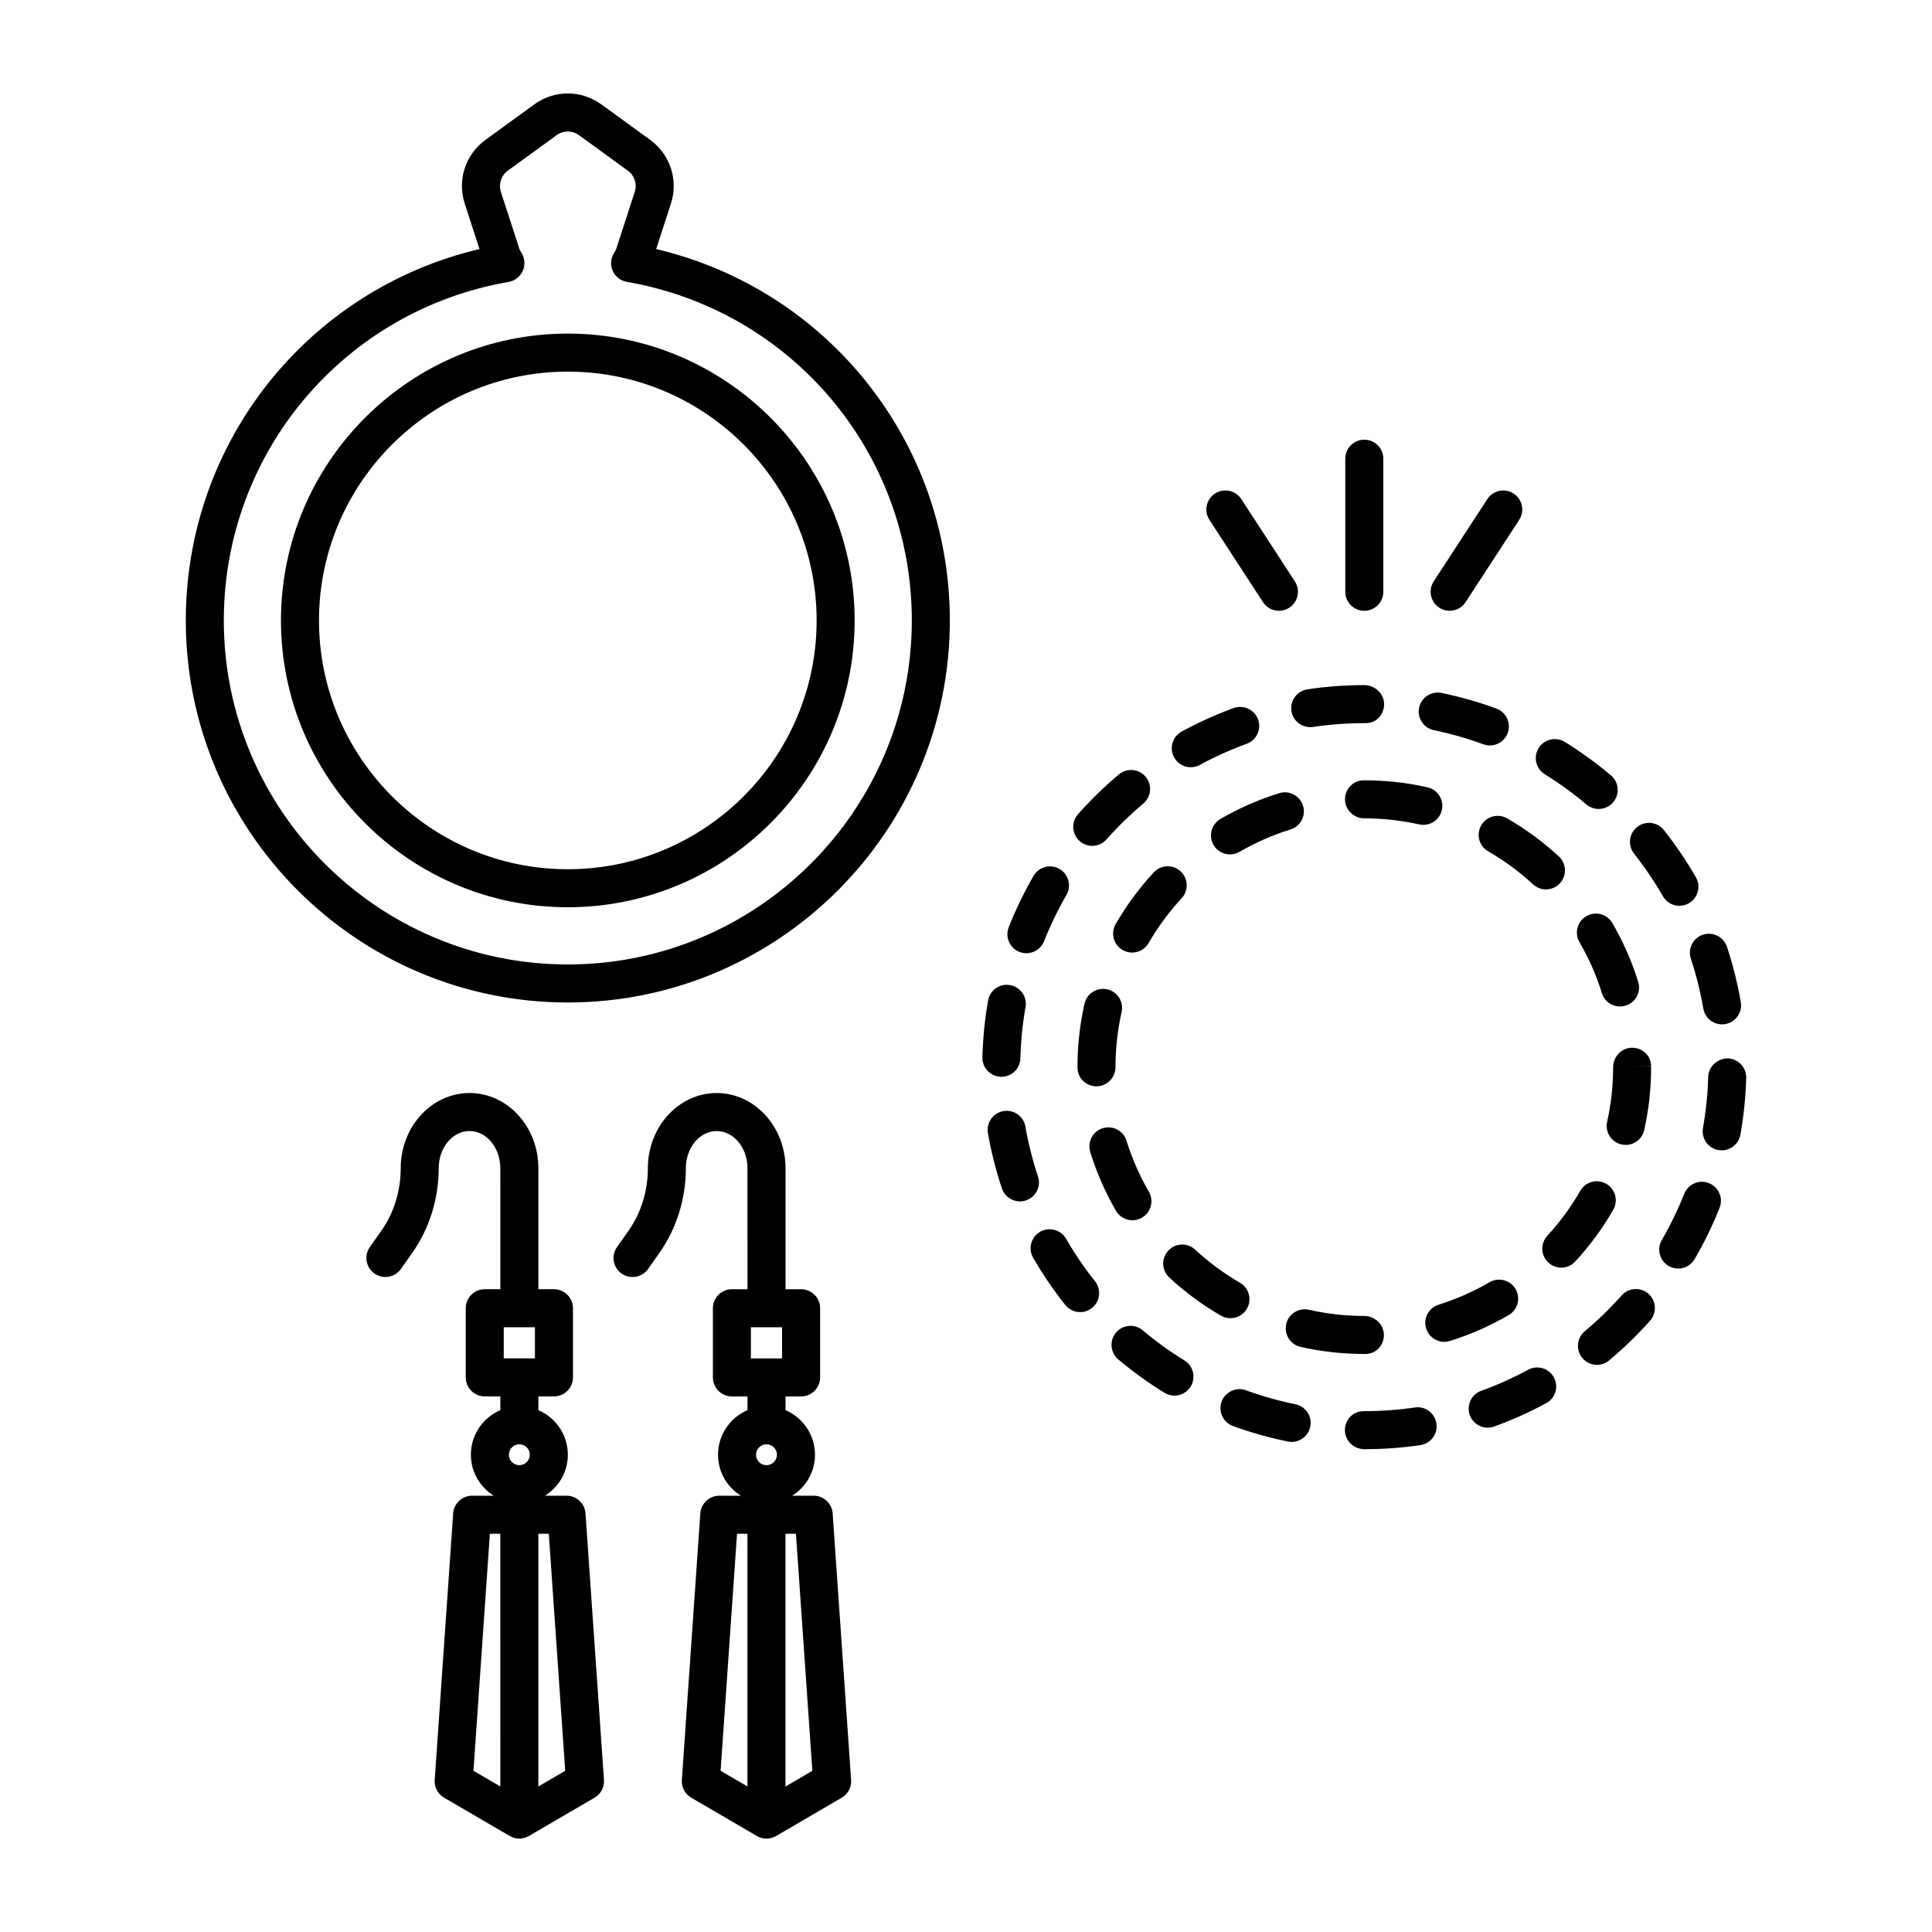 <?xml version="1.0" encoding="UTF-8"?>
<!-- Uploaded to: SVG Repo, www.svgrepo.com, Generator: SVG Repo Mixer Tools -->
<svg fill="#000000" width="800px" height="800px" version="1.1" viewBox="144 144 512 512" xmlns="http://www.w3.org/2000/svg">
 <path d="m464.51 281.77c-1.52-2.332-0.859-5.457 1.473-6.973 2.336-1.516 5.457-0.855 6.973 1.473l14.199 21.805c1.52 2.332 0.859 5.457-1.473 6.973-0.852 0.551-1.801 0.816-2.746 0.816-1.648 0-3.262-0.809-4.227-2.289zm-23 114c0.797 0.457 1.656 0.676 2.516 0.676 1.742 0 3.434-0.906 4.367-2.519 2.461-4.266 5.406-8.266 8.762-11.891 1.891-2.043 1.766-5.231-0.281-7.121-2.043-1.883-5.231-1.777-7.121 0.281-3.863 4.172-7.258 8.781-10.09 13.691-1.391 2.41-0.559 5.492 1.848 6.883zm-1.773 69.098c0.934 1.613 2.621 2.516 4.363 2.516 0.855 0 1.723-0.215 2.519-0.68 2.406-1.391 3.234-4.477 1.836-6.883-2.465-4.266-4.457-8.812-5.914-13.516-0.82-2.652-3.625-4.133-6.301-3.32-2.656 0.82-4.144 3.644-3.32 6.301 1.676 5.422 3.969 10.668 6.816 15.582zm19.828-117.54c0.816 0 1.645-0.195 2.406-0.613 3.984-2.176 8.164-4.059 12.414-5.606 2.613-0.949 3.965-3.836 3.012-6.453-0.949-2.613-3.828-3.957-6.453-3.012-4.723 1.711-9.363 3.809-13.789 6.223-2.445 1.332-3.344 4.394-2.012 6.832 0.91 1.68 2.637 2.629 4.422 2.629zm125.12 34.184c0.93 1.625 2.629 2.527 4.375 2.527 0.852 0 1.711-0.215 2.504-0.668 2.41-1.387 3.246-4.469 1.859-6.879-2.504-4.359-5.359-8.57-8.48-12.52-1.719-2.168-4.891-2.547-7.078-0.82-2.18 1.727-2.547 4.894-0.82 7.078 2.812 3.559 5.383 7.352 7.641 11.281zm-98.445-49.098c0.375 2.5 2.523 4.289 4.981 4.289 0.246 0 0.496-0.02 0.754-0.055 4.461-0.668 9.031-1.008 13.578-1.008h0.414c2.785 0 4.832-2.254 4.832-5.039s-2.461-5.039-5.246-5.039c-5.043 0-10.117 0.375-15.074 1.117-2.75 0.418-4.644 2.981-4.238 5.734zm67.148 16.773c3.856 2.387 7.566 5.078 11.02 8.004 0.949 0.797 2.106 1.191 3.254 1.191 1.434 0 2.856-0.605 3.852-1.781 1.797-2.125 1.531-5.305-0.59-7.106-3.836-3.242-7.949-6.234-12.23-8.879-2.371-1.461-5.473-0.734-6.938 1.633-1.461 2.367-0.734 5.473 1.633 6.938zm-27.965-44.137c0.852 0.551 1.801 0.816 2.746 0.816 1.648 0 3.262-0.809 4.227-2.289l14.203-21.805c1.52-2.332 0.859-5.453-1.473-6.973-2.344-1.52-5.457-0.855-6.973 1.473l-14.203 21.805c-1.52 2.332-0.859 5.453 1.473 6.973zm11.105 57.688c-1.387 2.41-0.555 5.492 1.859 6.879 4.262 2.449 8.262 5.391 11.887 8.742 0.969 0.895 2.195 1.34 3.418 1.34 1.352 0 2.707-0.547 3.699-1.617 1.891-2.043 1.762-5.231-0.281-7.121-4.184-3.863-8.793-7.254-13.707-10.082-2.402-1.383-5.488-0.559-6.875 1.859zm55.566 35.336c1.422 4.285 2.535 8.727 3.305 13.207 0.422 2.449 2.547 4.184 4.961 4.184 0.281 0 0.57-0.023 0.859-0.074 2.742-0.473 4.582-3.074 4.109-5.82-0.855-4.965-2.09-9.902-3.672-14.672-0.879-2.637-3.731-4.059-6.371-3.191-2.637 0.871-4.066 3.723-3.191 6.367zm-152.48 28.734c0-4.926 0.547-9.84 1.625-14.602 0.609-2.715-1.094-5.41-3.805-6.027-2.707-0.605-5.41 1.094-6.027 3.805-1.238 5.496-1.871 11.16-1.871 16.828v0.074c0 2.785 2.254 5 5.039 5 2.785-0.004 5.039-2.293 5.039-5.078zm135.21-16.309c2.656-0.828 4.144-3.652 3.316-6.309-1.676-5.402-3.984-10.641-6.856-15.578-1.402-2.41-4.488-3.223-6.887-1.82-2.406 1.398-3.223 4.481-1.82 6.887 2.484 4.277 4.488 8.816 5.938 13.5 0.668 2.16 2.66 3.543 4.812 3.543 0.492 0.004 0.996-0.07 1.496-0.223zm-53.625-47.902c2.301 0 4.383-1.59 4.91-3.93 0.609-2.715-1.098-5.41-3.809-6.023-5.461-1.23-11.094-1.852-16.746-1.852h-0.148c-2.785 0-4.965 2.254-4.965 5.039s2.328 5.039 5.113 5.039c4.91 0 9.801 0.543 14.535 1.605 0.371 0.082 0.746 0.121 1.109 0.121zm-32.547 138.34c5.516 1.25 11.203 1.883 16.898 1.883h0.301c2.785 0 4.891-2.254 4.891-5.039 0-2.785-2.406-5.039-5.191-5.039-4.949 0-9.883-0.551-14.668-1.637-2.742-0.605-5.418 1.082-6.031 3.797-0.609 2.719 1.09 5.418 3.801 6.035zm35.344-163.43c4.434 0.91 8.836 2.164 13.094 3.734 0.574 0.211 1.16 0.309 1.742 0.309 2.051 0 3.977-1.258 4.727-3.297 0.961-2.613-0.375-5.504-2.988-6.469-4.727-1.742-9.625-3.133-14.547-4.148-2.711-0.555-5.391 1.199-5.949 3.922-0.562 2.727 1.195 5.387 3.922 5.949zm-18.441-31.641c2.785 0 5.039-2.254 5.039-5.039v-35.266c0-2.785-2.254-5.039-5.039-5.039-2.785 0-5.039 2.254-5.039 5.039v35.266c0 2.785 2.254 5.039 5.039 5.039zm-16.238 51.66c-0.82-2.656-3.652-4.144-6.297-3.324-5.41 1.668-10.656 3.969-15.59 6.832-2.406 1.398-3.227 4.481-1.832 6.887 0.934 1.609 2.629 2.508 4.363 2.508 0.855 0 1.727-0.223 2.523-0.68 4.281-2.484 8.828-4.481 13.504-5.93 2.664-0.816 4.152-3.637 3.328-6.293zm-28.59 117.64c-2.043-1.895-5.231-1.781-7.121 0.27-1.891 2.035-1.77 5.227 0.27 7.121 4.164 3.863 8.766 7.262 13.688 10.105 0.793 0.457 1.656 0.676 2.516 0.676 1.742 0 3.434-0.898 4.367-2.519 1.391-2.406 0.566-5.492-1.844-6.883-4.262-2.469-8.258-5.414-11.875-8.77zm115.8-53.504c-2.781 0-5.031 2.367-5.031 5.152 0 4.887-0.535 9.758-1.59 14.465-0.609 2.715 1.098 5.41 3.812 6.016 0.375 0.082 0.742 0.121 1.105 0.121 2.309 0 4.387-1.594 4.91-3.938 1.219-5.438 1.836-11.039 1.832-16.855l-5.039-0.039h5.039c0-2.781-2.254-4.922-5.039-4.922zm-30.887 63.949c-1.402-2.402-4.492-3.203-6.894-1.816-4.262 2.488-8.801 4.492-13.496 5.965-2.652 0.832-4.133 3.656-3.301 6.312 0.676 2.156 2.66 3.531 4.809 3.531 0.496 0 1.004-0.074 1.504-0.23 5.41-1.691 10.648-4.004 15.562-6.867 2.402-1.402 3.215-4.488 1.816-6.894zm-26.691 31.391c-4.394 0.645-8.895 0.973-13.391 0.973h-0.207c-2.785 0-4.934 2.254-4.934 5.039 0 2.785 2.356 5.039 5.141 5.039 4.984 0 9.984-0.363 14.859-1.082 2.754-0.402 4.656-2.965 4.25-5.719-0.402-2.75-2.973-4.699-5.719-4.25zm-31.645-0.852c-4.438-0.906-8.848-2.148-13.098-3.711-2.602-0.934-5.504 0.391-6.465 3-0.953 2.613 0.391 5.504 3 6.465 4.723 1.727 9.617 3.113 14.555 4.113 0.34 0.07 0.676 0.102 1.008 0.102 2.348 0 4.449-1.648 4.93-4.035 0.559-2.723-1.203-5.383-3.93-5.934zm61.664-9.148c-3.988 2.164-8.172 4.039-12.43 5.574-2.613 0.945-3.969 3.832-3.027 6.449 0.738 2.051 2.676 3.324 4.738 3.324 0.566 0 1.145-0.094 1.711-0.301 4.727-1.703 9.371-3.789 13.805-6.195 2.445-1.324 3.356-4.383 2.027-6.828-1.32-2.441-4.379-3.344-6.824-2.023zm52.895-82.523c-2.695 0.051-5.098 2.117-5.176 4.898-0.121 4.535-0.586 9.098-1.383 13.551-0.488 2.742 1.332 5.359 4.074 5.844 0.301 0.055 0.594 0.078 0.891 0.078 2.394 0 4.523-1.711 4.953-4.152 0.887-4.949 1.402-10.008 1.539-15.047 0.074-2.773-2.121-5.09-4.898-5.172zm-32.191 33.242c-2.422-1.387-5.496-0.562-6.879 1.859-2.449 4.266-5.387 8.27-8.734 11.91-1.883 2.047-1.758 5.231 0.297 7.113 0.965 0.895 2.188 1.332 3.41 1.332 1.359 0 2.715-0.547 3.703-1.629 3.856-4.188 7.242-8.801 10.062-13.711 1.387-2.414 0.551-5.492-1.859-6.875zm27.211-0.18c-2.582-1.023-5.516 0.242-6.539 2.828-1.668 4.207-3.672 8.324-5.949 12.242-1.398 2.402-0.586 5.484 1.82 6.887 0.797 0.461 1.668 0.684 2.527 0.684 1.738 0 3.426-0.895 4.359-2.504 2.527-4.344 4.754-8.922 6.609-13.598 1.023-2.586-0.238-5.516-2.828-6.539zm-139 46.992c-3.863-2.375-7.578-5.062-11.039-7.981-2.129-1.801-5.309-1.52-7.098 0.605-1.789 2.129-1.52 5.309 0.605 7.098 3.844 3.238 7.965 6.219 12.25 8.855 0.828 0.508 1.738 0.746 2.637 0.746 1.691 0 3.344-0.852 4.297-2.394 1.453-2.367 0.715-5.473-1.652-6.93zm115.87-17.23c-3.008 3.391-6.297 6.582-9.781 9.492-2.137 1.785-2.414 4.965-0.633 7.098 1 1.191 2.43 1.805 3.871 1.805 1.137 0 2.281-0.383 3.227-1.172 3.863-3.227 7.512-6.773 10.855-10.535 1.844-2.082 1.656-5.266-0.422-7.113s-5.266-1.66-7.117 0.426zm-159.59-91.035c0.605 0.234 1.23 0.348 1.844 0.348 2.012 0 3.91-1.211 4.691-3.191 1.652-4.203 3.644-8.32 5.922-12.25 1.391-2.406 0.57-5.492-1.836-6.883-2.414-1.406-5.492-0.574-6.887 1.836-2.527 4.359-4.742 8.941-6.578 13.609-1.02 2.586 0.254 5.516 2.844 6.531zm-115 148.8 4.894 70.637c0.133 1.914-0.832 3.734-2.488 4.699l-17.402 10.156c-0.785 0.457-1.66 0.688-2.539 0.688s-1.754-0.23-2.539-0.688l-17.398-10.156c-1.656-0.965-2.621-2.785-2.488-4.699l4.891-70.637c0.184-2.641 2.379-4.688 5.027-4.688h5.727c-3.625-2.273-6.062-6.277-6.062-10.863 0-5.297 3.223-9.848 7.809-11.812v-3.641h-4.129c-2.781 0-5.039-2.254-5.039-5.039v-18.332c0-2.785 2.254-5.039 5.039-5.039h4.129l-0.004-32.074c0-5.426-3.664-9.84-8.164-9.84s-8.164 4.414-8.164 9.84c0 8.062-2.469 16-6.945 22.348l-3.066 4.356c-1.605 2.273-4.746 2.812-7.019 1.215-2.277-1.605-2.82-4.746-1.215-7.019l3.07-4.356c3.293-4.664 5.106-10.539 5.106-16.543 0-10.98 8.184-19.918 18.238-19.918 10.059 0 18.242 8.934 18.242 19.918v32.074h4.129c2.781 0 5.039 2.254 5.039 5.039v18.332c0 2.785-2.254 5.039-5.039 5.039h-4.129v3.641c4.586 1.965 7.809 6.516 7.809 11.812 0 4.586-2.438 8.59-6.062 10.863h5.727c2.641 0 4.836 2.047 5.019 4.688zm-22.574 5.387h-2.769l-4.348 62.824 7.121 4.156zm7.809-20.938c0-1.523-1.242-2.769-2.769-2.769s-2.769 1.246-2.769 2.769c0 1.523 1.242 2.769 2.769 2.769s2.769-1.246 2.769-2.769zm1.363-33.785h-8.262v8.254h8.262zm8.027 117.55-4.352-62.824h-2.769v66.98zm76.699-304.86c0 41.914-34.102 76.008-76.016 76.008-41.914 0-76.012-34.094-76.012-76.008 0-41.914 34.098-76.016 76.012-76.016 41.918 0.004 76.016 34.102 76.016 76.016zm-10.074 0c0-36.359-29.578-65.938-65.938-65.938-36.355 0-65.938 29.578-65.938 65.938 0 36.355 29.578 65.934 65.938 65.934 36.359 0 65.938-29.578 65.938-65.934zm66.109 163.86c-1.391-2.402-4.477-3.238-6.883-1.844-2.41 1.387-3.238 4.473-1.848 6.883 2.516 4.359 5.379 8.566 8.516 12.5 0.992 1.25 2.461 1.898 3.945 1.898 1.098 0 2.203-0.359 3.133-1.098 2.176-1.73 2.535-4.898 0.801-7.078-2.824-3.547-5.402-7.336-7.664-11.262zm6.934-104.12c1.391 0 2.773-0.574 3.773-1.699 3.016-3.41 6.297-6.609 9.758-9.516 2.137-1.785 2.41-4.965 0.621-7.094-1.777-2.129-4.953-2.41-7.094-0.621-3.844 3.223-7.484 6.769-10.828 10.547-1.844 2.086-1.648 5.269 0.434 7.113 0.953 0.852 2.144 1.27 3.336 1.27zm-68.797 176.91 4.894 70.637c0.133 1.914-0.832 3.734-2.488 4.699l-17.402 10.156c-0.785 0.457-1.66 0.688-2.539 0.688s-1.754-0.23-2.539-0.688l-17.398-10.156c-1.656-0.965-2.621-2.785-2.488-4.699l4.891-70.637c0.184-2.641 2.379-4.688 5.027-4.688h5.727c-3.625-2.273-6.062-6.277-6.062-10.863 0-5.297 3.223-9.848 7.809-11.812v-3.641h-4.129c-2.781 0-5.039-2.254-5.039-5.039v-18.332c0-2.785 2.254-5.039 5.039-5.039h4.129l-0.004-32.074c0-5.426-3.66-9.84-8.164-9.84-4.5 0-8.164 4.414-8.164 9.84 0 8.062-2.469 16-6.945 22.348l-3.066 4.356c-1.605 2.273-4.742 2.812-7.019 1.215-2.277-1.605-2.82-4.746-1.215-7.019l3.07-4.356c3.293-4.664 5.106-10.539 5.106-16.543 0-10.98 8.184-19.918 18.242-19.918 10.055 0 18.238 8.934 18.238 19.918v32.074h4.129c2.781 0 5.039 2.254 5.039 5.039v18.332c0 2.785-2.254 5.039-5.039 5.039h-4.129v3.641c4.586 1.965 7.809 6.516 7.809 11.812 0 4.586-2.438 8.59-6.062 10.863h5.723c2.644 0 4.84 2.047 5.023 4.688zm-22.574 5.387h-2.769l-4.348 62.824 7.121 4.156zm7.812-20.938c0-1.523-1.246-2.769-2.773-2.769s-2.769 1.246-2.769 2.769c0 1.523 1.242 2.769 2.769 2.769s2.773-1.246 2.773-2.769zm1.355-33.785h-8.258v8.254h8.258zm8.031 117.55-4.352-62.824h-2.769v66.98zm36.434-304.86c0 55.824-45.418 101.24-101.24 101.24-55.824 0-101.24-45.418-101.24-101.24 0-47.25 32.379-87.703 77.832-98.422l-3.91-12.039c-2.031-6.242 0.176-13.031 5.492-16.895l12.941-9.406c5.312-3.863 12.457-3.863 17.77 0.004l12.945 9.406c5.312 3.852 7.519 10.641 5.492 16.895l-3.91 12.035c45.449 10.719 77.828 51.172 77.828 98.422zm-10.078 0c0-44.406-31.758-82.145-75.516-89.727-1.645-0.285-3.039-1.363-3.727-2.883s-0.582-3.281 0.289-4.703c0-0.004 0.055-0.094 0.055-0.094 0.211-0.344 0.477-0.777 0.531-0.949l4.941-15.211c0.676-2.086-0.055-4.344-1.828-5.629l-12.945-9.41c-0.887-0.645-1.922-0.965-2.961-0.965-1.039 0-2.078 0.32-2.961 0.965l-12.945 9.406c-1.773 1.289-2.508 3.547-1.832 5.629l4.945 15.227c0.055 0.172 0.332 0.625 0.535 0.949 0.875 1.426 1.008 3.223 0.32 4.746-0.688 1.52-2.062 2.637-3.711 2.922-43.758 7.582-75.516 45.316-75.516 89.727 0 50.27 40.895 91.164 91.164 91.164 50.262 0 91.16-40.895 91.16-91.164zm33.434 147.32c-1.434-4.281-2.555-8.719-3.332-13.191-0.477-2.742-3.078-4.57-5.828-4.102-2.742 0.477-4.574 3.086-4.102 5.824 0.863 4.973 2.109 9.91 3.703 14.668 0.707 2.109 2.668 3.438 4.777 3.438 0.527 0 1.07-0.082 1.602-0.262 2.641-0.883 4.062-3.738 3.18-6.375zm-9.688-26.387c2.723 0 4.965-2.168 5.031-4.91 0.117-4.551 0.574-9.113 1.359-13.551 0.48-2.742-1.344-5.352-4.086-5.836-2.766-0.496-5.356 1.344-5.836 4.082-0.867 4.93-1.375 9.992-1.504 15.047-0.07 2.781 2.121 5.094 4.906 5.164 0.043 0.004 0.086 0.004 0.129 0.004z"/>
</svg>